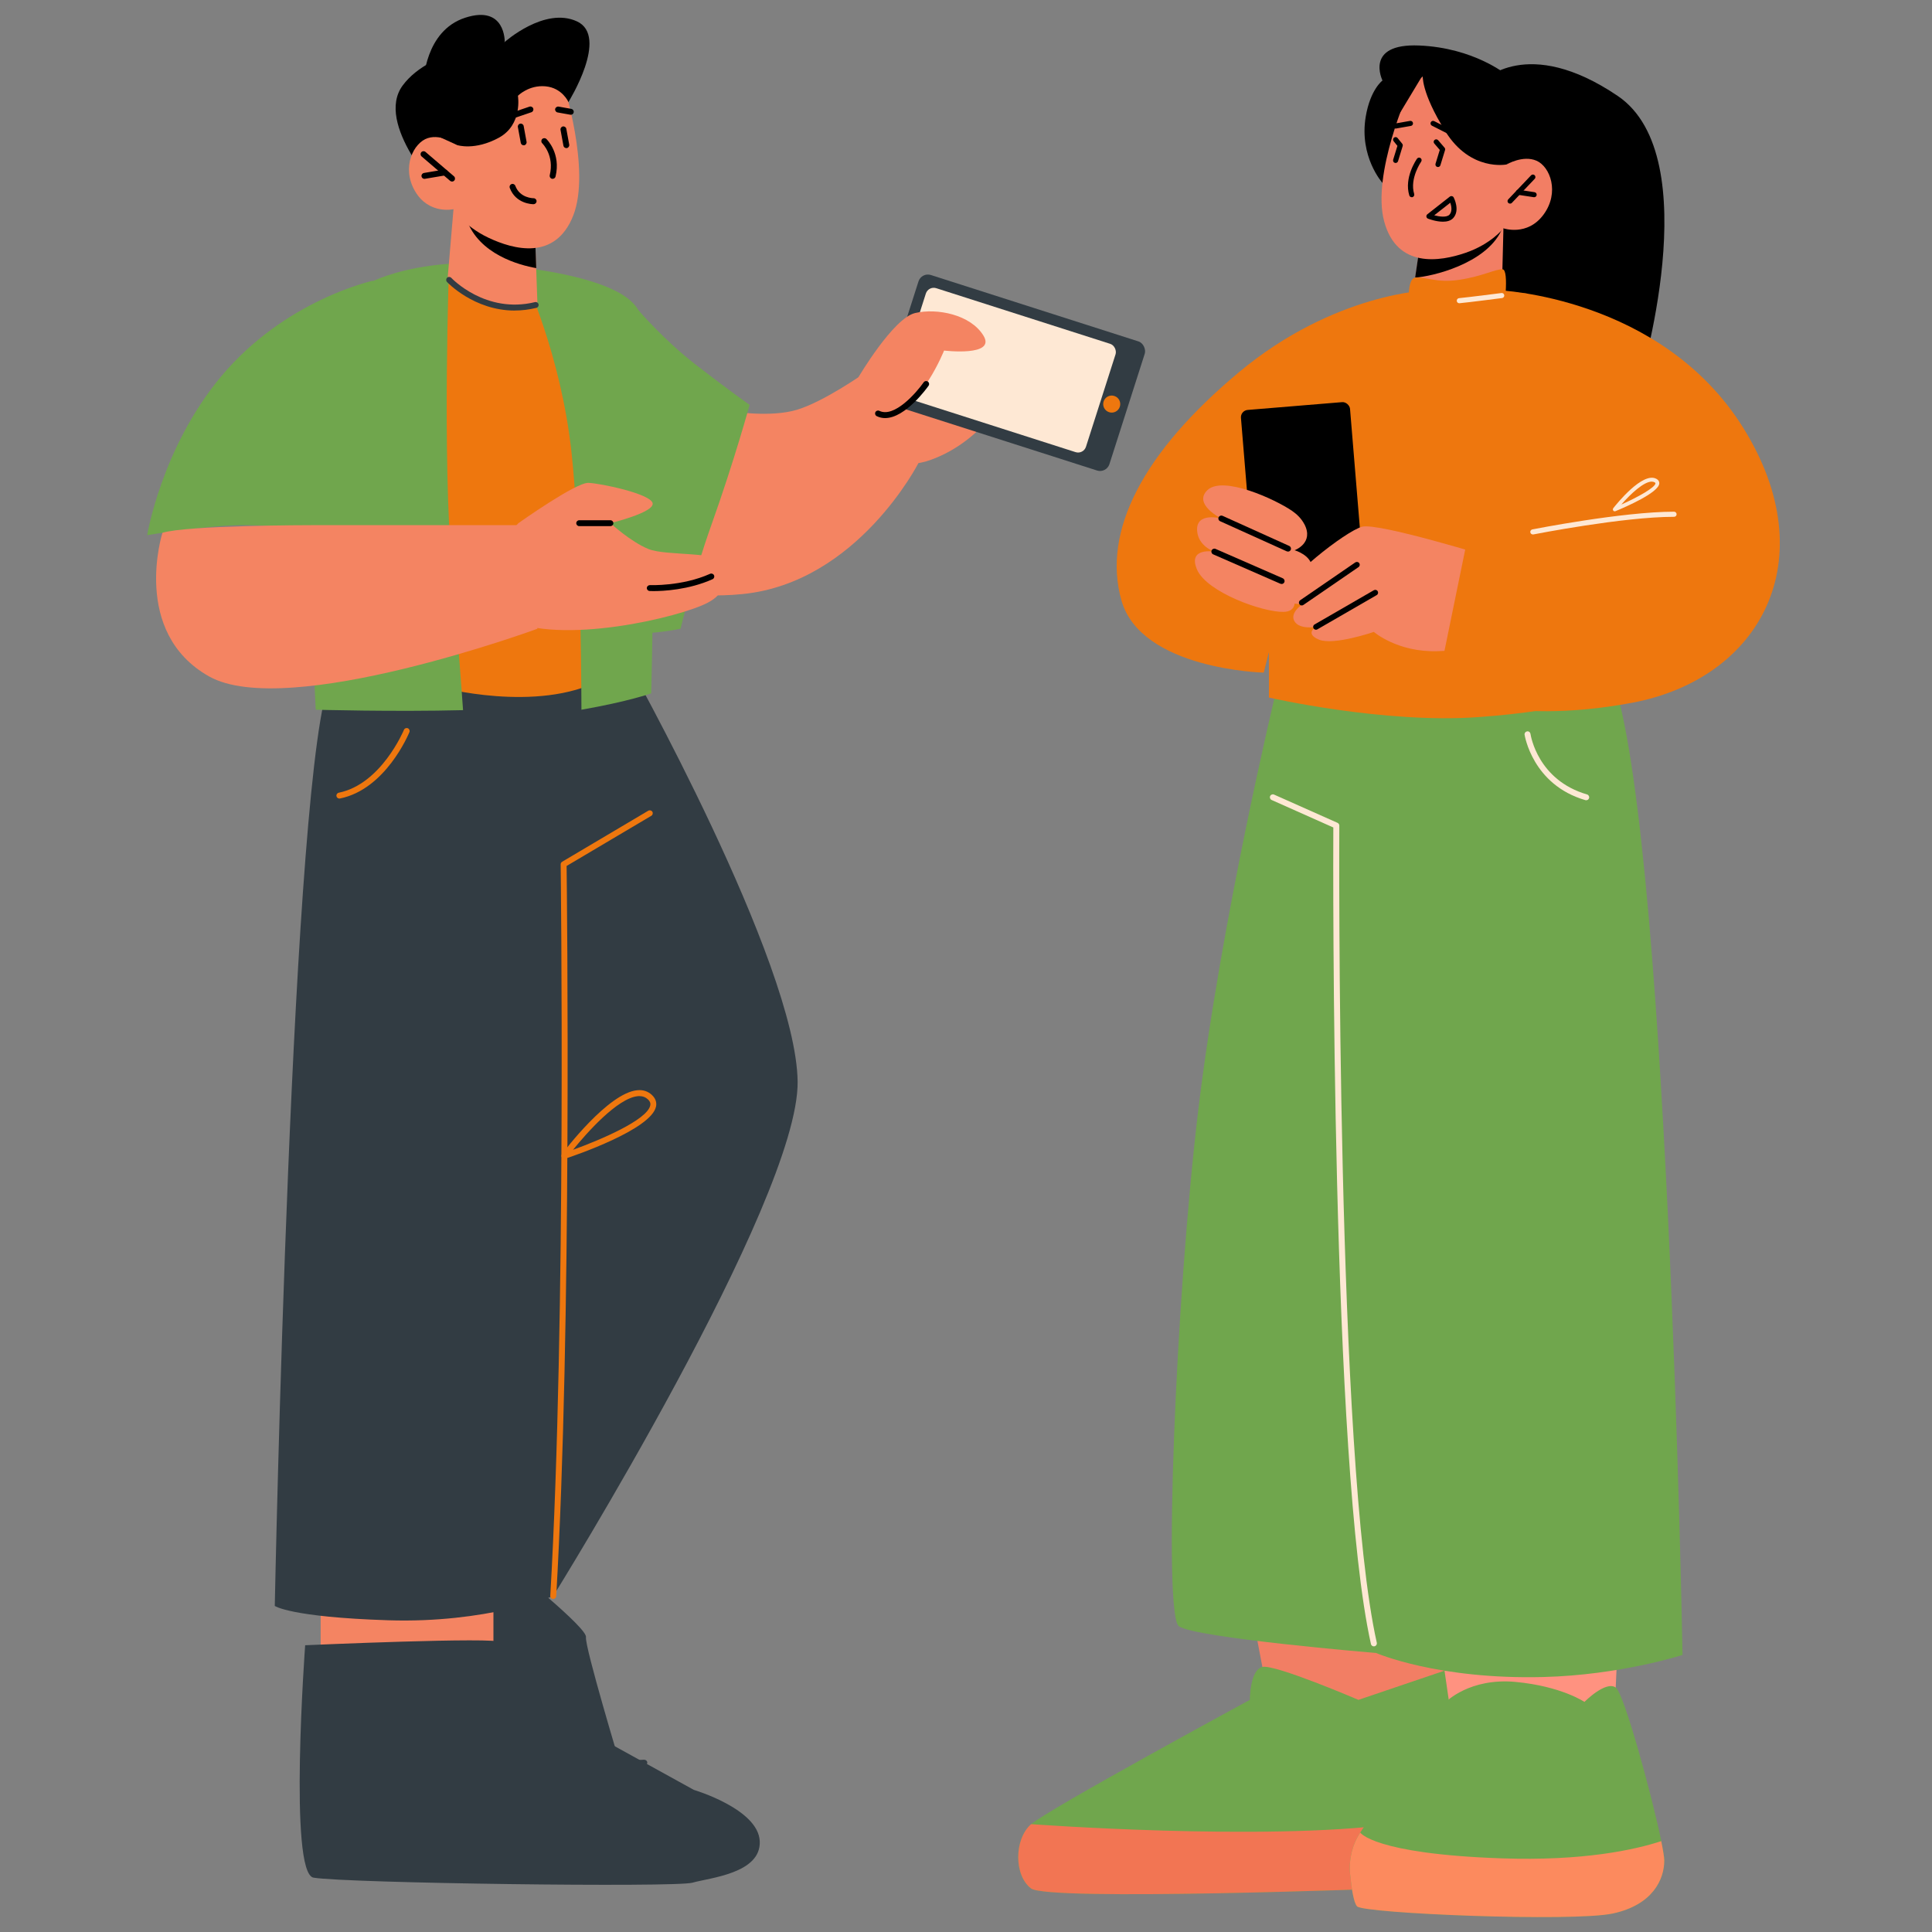 <?xml version="1.0" encoding="UTF-8"?>
<svg id="Layer_1" data-name="Layer 1" xmlns="http://www.w3.org/2000/svg" viewBox="0 0 400 400">
  <rect x="0" y="0" width="400" height="400" fill="#808080" stroke="none"/>
  <defs>
    <style>
      .cls-1 {
        fill: #70a64d;
      }

      .cls-2 {
        fill: #ff9280;
      }

      .cls-3 {
        fill: #f48462;
      }

      .cls-4 {
        fill: #f27553;
      }

      .cls-5 {
        fill: #fc8a5e;
      }

      .cls-6 {
        fill: #323c43;
      }

      .cls-7 {
        fill: #fee8d4;
      }

      .cls-8 {
        fill: #f27e64;
      }

      .cls-9 {
        fill: #ee770e;
      }
    </style>
  </defs>
  <path d="M307.01,16.81s9.14-9.66,27.92,3.05c18.79,12.71,4.4,59.71,4.4,59.71l-37.2-8.95,4.87-53.81Z"/>
  <path class="cls-6" d="M105.94,324.51s15.68,12.52,15.38,14.45c-.29,1.93,7.25,26.91,7.25,26.91l-37.58-10.18v-31.18h14.95Z"/>
  <polygon class="cls-3" points="66.39 330.43 66.39 348.65 102.16 346.69 102.16 329.28 66.39 330.43"/>
  <path class="cls-6" d="M129.73,136.7s35.12,62.57,35.41,87.24c.29,24.67-50.6,106.5-50.6,106.5,0,0-13.83,5.67-34.14,5.02-20.32-.65-23.51-2.97-23.51-2.97,0,0,3.48-175.52,11.61-191.95,8.13-16.43,61.23-3.83,61.23-3.83Z"/>
  <path class="cls-9" d="M114.54,331.05c-.38-.02-.63-.31-.61-.65,3.34-57.37,2.16-150.5,2.15-151.44,0-.22.11-.42.3-.54l17.84-10.57c.29-.17.67-.07.84.21.17.29.08.67-.21.84l-17.54,10.39c.08,6.38,1.09,95.56-2.15,151.17-.02.33-.29.58-.61.58Z"/>
  <path class="cls-9" d="M116.85,239.93c-.19,0-.38-.09-.5-.26-.16-.22-.15-.51,0-.73.39-.52,9.55-12.66,15.59-13.22,1.18-.12,2.19.21,3,.95.97.89,1.01,1.82.88,2.44-1.02,4.76-16.96,10.18-18.78,10.78-.06.02-.13.03-.19.03ZM132.39,226.93c-.11,0-.22,0-.33.02-4.26.4-10.7,7.75-13.42,11.1,5.56-2.01,15.33-6.14,15.99-9.18.06-.29.08-.74-.51-1.28-.48-.44-1.04-.65-1.72-.65Z"/>
  <path class="cls-9" d="M70.26,165.33c-.29,0-.54-.2-.6-.49-.07-.33.15-.65.48-.72,8.79-1.77,13.44-12.89,13.49-13.01.13-.32.49-.46.8-.34.31.13.46.49.34.8-.2.48-4.95,11.84-14.38,13.75-.04,0-.08.01-.12.01Z"/>
  <path class="cls-6" d="M63.17,340.63s40.15-1.78,40.44-.62c.29,1.17,1.16,9.11,1.16,9.11l38.89,21.46s13.35,3.94,13.64,10.63c.29,6.69-10.45,7.57-13.93,8.58s-71.56.11-78.45-1.04c-5.22-.87-1.74-48.12-1.74-48.12Z"/>
  <path class="cls-6" d="M113.74,366.48c-.26,0-.49-.17-.58-.41-.09-.26,0-.54.23-.7l5.76-4.08-17.16,1.38c-.28,0-.52-.13-.62-.38-.1-.25-.03-.53.17-.7l9.08-7.62c.26-.22.65-.19.86.07.22.26.18.65-.08.87l-7.61,6.39,17.47-1.4c.29-.01.53.14.63.4.09.26,0,.55-.22.71l-5.86,4.16,17.56-.84c.35.02.63.24.64.58.02.34-.24.63-.58.64l-19.66.94s-.02,0-.03,0Z"/>
  <path class="cls-9" d="M122.05,64.31l-17.55-7.03-7.4-2.83-12.83,4.76,6.71,83.04s20.21,5.51,33.54-1.52c13.34-7.03-2.48-76.43-2.48-76.43Z"/>
  <path class="cls-1" d="M70.52,62.46c6.27-5.81,16.48-7.41,22.47-7.85,0,0-1.47,39.32.6,63.52,1.17,13.68,1.88,23.2,2.28,28.9-14.4.36-30.5-.09-30.5-.09,0,0-4.13-75.88,5.15-84.48Z"/>
  <path class="cls-1" d="M135.24,117.1c-.08,14.6-.42,26.45-.42,26.45,0,0-4.56,1.66-14.44,3.39-.03-10.77-.32-37.26-2.05-53.23-2.21-20.42-9.75-36.28-9.75-36.28l-15.6-2.81c1.82-.13,3.27-.17,4.11-.17.5,0,.79.02.79.02,0,0,20.33.83,29.95,5.96,0,0,.24.13.68.37,1.64.98,2.93,2.11,3.64,3.39,2.8,5.03,3.22,31.83,3.08,52.91Z"/>
  <path class="cls-1" d="M77.23,58.11s-18.24,3.95-31.52,19.91c-12.27,14.75-15.24,32.78-15.24,32.78,0,0,12.78-2.15,20.52-2.07,7.74.08,18.87,1,18.87,1l7.36-51.62Z"/>
  <path d="M117.69,21.12s8.48-13.58,1.77-16.69c-6.71-3.11-14.96,4.26-14.96,4.26,0,0-15.18,1-21.11,8.98-5.94,7.98,7.89,22.51,7.89,22.51l26.42-19.06Z"/>
  <path class="cls-3" d="M93.89,43.32l-1.18,13.93s2.17,4.22,10.27,5.57c6.03,1.01,8.28-.18,8.28-.18l-.25-7.13-.25-6.95-14.44-4.49-2.42-.76Z"/>
  <path d="M96.32,44.07c0,.38.11.84.29,1.38,2.53,7.22,10.92,9.45,14.41,10.06l-.25-6.95-14.44-4.49Z"/>
  <path class="cls-3" d="M116.56,17.06s5.83,18.09,2.13,27.55c-3.71,9.46-12.42,7.04-17.54,4.62-5.12-2.41-7.26-5.92-7.26-5.92,0,0-5.13,1.18-7.98-3.76s-.28-10.03,2.67-10.96c2.95-.93,6.11,1.45,6.11,1.45l-2.13-5.3s13.67-24.48,23.99-7.69Z"/>
  <path d="M93.59,37.59c-.14,0-.28-.05-.4-.15l-5.9-5.05c-.26-.22-.29-.61-.07-.87.22-.26.61-.29.87-.07l5.9,5.05c.26.22.29.61.07.87-.12.14-.29.22-.47.22Z"/>
  <path d="M87.87,37.03c-.29,0-.55-.21-.6-.51-.06-.34.17-.65.5-.71l4.22-.71c.33-.05.65.17.71.5.06.34-.17.65-.5.71l-4.22.71s-.07.01-.1.01Z"/>
  <path d="M114.41,37.03s-.09,0-.14-.02c-.33-.08-.53-.41-.45-.74.98-4.07-1.46-6.5-1.56-6.61-.24-.24-.25-.62-.01-.87.23-.24.62-.25.87-.02.13.12,3.05,3.01,1.9,7.78-.07.28-.32.47-.6.47Z"/>
  <path d="M117.25,30.66c-.29,0-.55-.21-.6-.5l-.6-3.27c-.06-.33.16-.65.49-.71.33-.06.65.16.71.49l.6,3.27c.06.33-.16.65-.49.72-.04,0-.07.01-.11.01Z"/>
  <path d="M108.42,30.08c-.29,0-.55-.21-.6-.5l-.6-3.27c-.06-.33.16-.65.49-.71.33-.06.65.16.71.49l.6,3.27c.06.33-.16.65-.49.72-.04,0-.07,0-.11,0Z"/>
  <path d="M117.69,21.12s-1.28-2.93-4.75-3.25c-3.47-.32-5.71,1.96-5.71,1.96,0,0,1.03,5.98-3.96,8.69-4.99,2.71-8.57,1.53-8.57,1.53l-3.32-1.51-2.09-5.22,10.82-9.85,13.41-5.69,6.04,6.49-1.86,6.85Z"/>
  <path d="M110.48,42.28c-.29,0-3.71-.07-4.94-3.38-.12-.32.05-.67.36-.79.32-.12.67.04.79.36.94,2.53,3.63,2.57,3.78,2.57.34,0,.62.27.62.61,0,.34-.27.61-.61.62h-.02Z"/>
  <path class="cls-6" d="M106.57,64.3c-8.45,0-13.97-5.86-14.03-5.93-.23-.25-.21-.64.03-.87.25-.23.64-.22.87.03.07.08,7.1,7.52,17.32,5.02.33-.08.66.12.74.45.08.33-.12.66-.45.74-1.57.38-3.06.55-4.48.55Z"/>
  <path d="M104.5,8.69s.2-7.75-8.19-5.02c-8.39,2.72-8.62,13.3-8.62,13.3l16.81-8.28Z"/>
  <path class="cls-3" d="M33.63,110.31s-6.55,20.58,9.63,29.72c16.18,9.14,68-9.85,68-9.85l-2.84-21.45h-43.96s-25.69,0-30.83,1.58Z"/>
  <path d="M118.18,23.75s-.07,0-.11,0l-2.63-.47c-.33-.06-.56-.38-.5-.71.06-.33.38-.55.71-.5l2.63.47c.33.06.56.38.5.71-.05.3-.31.51-.6.51Z"/>
  <path d="M106.12,24.54c-.26,0-.49-.16-.58-.42-.11-.32.06-.67.38-.78l3.7-1.26c.32-.11.67.06.78.38.11.32-.06.67-.38.78l-3.7,1.26c-.07.02-.13.03-.2.03Z"/>
  <path class="cls-3" d="M209.62,79.1c-.44,1.43-5.54,12.02-16.99,16.14-11.44,4.12-14.38-10.09-14.38-10.09l14.79-14.2,16.58,8.15Z"/>
  <path class="cls-3" d="M151.31,85.14s8.14,1.38,13.72-.31,13.83-7.5,13.83-7.5l11.32,18.49s-12.59,24.78-36.4,27.17c-22.67,2.28-35.54-9.88-35.54-9.88l33.08-27.98Z"/>
  <path class="cls-1" d="M132.16,64.19s5.11,6.06,11.92,11.34c6.81,5.28,11.12,8.29,11.12,8.29,0,0-3.12,11.42-7.93,24.91-3.79,10.63-6.37,21.44-6.37,21.44,0,0-21.16,4.65-22.67-5.99-1.5-10.63,13.93-60,13.93-60Z"/>
  <path class="cls-3" d="M107.33,108.32s11.89-8.46,14.5-8.35c2.61.11,12.72,2.24,13.28,4.17.56,1.93-8.73,4.17-8.73,4.17,0,0,4.18,3.86,7.88,5.36s14.88.4,16.01,3.14c1.12,2.73-2.99,2.54-2.99,2.54,0,0,4.87,2.43-.75,5.43-5.61,2.99-30.52,8.98-41.65,3.37-11.13-5.61,2.45-19.84,2.45-19.84Z"/>
  <path d="M135.28,122.38c-.45,0-.73-.01-.78-.02-.34-.02-.6-.3-.58-.64.02-.34.31-.57.64-.58.06,0,6.61.28,12.46-2.34.3-.14.67,0,.81.31.14.31,0,.67-.31.81-4.98,2.23-10.28,2.46-12.24,2.46Z"/>
  <path d="M126.38,108.93h-6.46c-.34,0-.61-.27-.61-.61s.27-.61.61-.61h6.46c.34,0,.61.27.61.61s-.27.61-.61.61Z"/>
  <polygon class="cls-8" points="256.74 320.86 262.49 351.04 282.27 362.14 300.53 355.93 297.6 320.86 256.74 320.86"/>
  <path class="cls-1" d="M305.51,355.93l-11.24,21.47-7.11,13.6s-70.12,2.66-73.68,0c-3.56-2.66-3.56-10.2,0-13.32,3.56-3.1,45.28-25.74,45.28-25.74,0,0,0-6.22,2.6-6.82,2.61-.6,19.89,6.82,19.89,6.82l20.17-6.84,4.09,10.84Z"/>
  <path class="cls-4" d="M294.27,377.39l-7.11,13.6s-70.12,2.66-73.68,0c-3.56-2.66-3.56-10.2,0-13.32,0,0,48.13,3.56,74.89,0,2.53-.33,4.46-.41,5.9-.28Z"/>
  <polygon class="cls-2" points="295.97 324.56 300.53 355.93 334.22 355.93 335.64 324.56 295.97 324.56"/>
  <path class="cls-1" d="M344.57,385.22c0,3.85-2.36,9.17-10.65,10.95-8.28,1.78-51.61,0-52.96-1.48-.72-.77-1.17-3.92-1.44-6.74-.29-3,.45-6.02,2.1-8.54l17.74-27.05s4.89-5.02,14.4-4.14c9.51.89,14.28,4.14,14.28,4.14,0,0,4.41-4.46,6.49-2.97,1.72,1.24,7.5,22.41,9.43,31.8.4,1.93.63,3.37.63,4.02Z"/>
  <path class="cls-1" d="M264.15,143.31s-11.33,46.93-16.08,86.68c-4.75,39.75-7.22,104.28-4.01,106.69,3.22,2.42,40.87,5.56,40.87,5.56,0,0,12.71,5.53,34.61,4.97,15.9-.4,28.81-4.57,28.81-4.57,0,0-3.1-176.7-15.21-204.04-9.48-21.4-68.99,4.7-68.99,4.7Z"/>
  <path class="cls-9" d="M262.72,135.02v9.4s23.81,5.46,43.35,4.05c19.54-1.4,26.85-4.83,26.85-4.83l8.31-47.7-24.97-35.14-20.42-1.65-49.78,36.09,12.16,32.97,4.5,6.82Z"/>
  <path d="M286.23,37.87s-4.87-5.38-3.47-13.72c.95-5.65,3.47-7.48,3.47-7.48,0,0-3.83-7.72,7.57-7.25,11.41.47,18.12,6.07,18.12,6.07,0,0,5.21-2.56,7.55,3.52,2.34,6.08,0,15.05,0,15.05l-33.24,3.81Z"/>
  <path class="cls-9" d="M295.84,60.08s-19.54.47-39.34,16.99c-19.8,16.52-28.37,32.89-24.32,47.23,4.05,14.34,29.46,14.96,29.46,14.96l7.48-29.62-19.56-12.78,46.28-36.79Z"/>
  <path class="cls-9" d="M261.67,105.31c-.14,0-.27-.05-.38-.16-.06-.06-6.23-6.42-11.86-7.77-.28-.07-.46-.35-.39-.63.07-.28.35-.45.63-.39,5.93,1.42,12.11,7.79,12.37,8.06.2.21.19.54-.02.74-.1.1-.23.15-.36.15Z"/>
  <path class="cls-9" d="M255.62,99.96c-.14,0-.27-.05-.37-.15-.41-.41-4.02-4.05-3.89-6.4.03-.56.27-1.02.68-1.36.41-.33.88-.41,1.31-.24,1.74.7,2.58,5.96,2.79,7.55.03.22-.09.44-.29.54-.07.04-.16.05-.23.05ZM252.9,92.79s-.11.02-.21.1c-.18.14-.27.33-.29.59-.06,1.13,1.27,2.98,2.41,4.32-.47-2.44-1.2-4.73-1.86-4.99-.01,0-.03-.01-.06-.01Z"/>
  <path class="cls-8" d="M311.27,47.27l-.35,13.92s-2.61,3.94-10.77,4.4c-6.08.34-7.92-2.82-7.92-2.82l1.78-12.15,14.79-2.87,2.48-.48Z"/>
  <rect class="cls-9" x="261.67" y="83.74" width="22.66" height="40.09" rx="1.52" ry="1.52" transform="translate(553.62 184.74) rotate(175.28)"/>
  <rect x="258.41" y="84.01" width="22.66" height="40.09" rx="1.52" ry="1.52" transform="translate(547.13 185.55) rotate(175.28)"/>
  <path class="cls-3" d="M308.69,115.37s-23.27-7.19-26.67-6.32c-3.39.87-16.7,11.34-15.97,13.97.74,2.63,3.77,1.96,3.77,1.96,0,0-2.87,1.81-1.83,3.62s4.46,1.19,4.46,1.19c0,0-2.41,1.38.63,2.64,3.04,1.26,11.36-1.6,11.36-1.6,0,0,4.9,4.25,13.19,3.99,8.29-.26,11.01-2.21,11.01-2.21l.04-17.25Z"/>
  <path d="M269.51,125.35c-.19,0-.37-.09-.48-.25-.18-.27-.12-.63.15-.82l11.42-7.84c.27-.18.63-.11.82.15.18.27.12.63-.15.82l-11.42,7.84c-.1.07-.22.1-.33.1Z"/>
  <path d="M272.46,130.38c-.2,0-.4-.11-.51-.29-.16-.28-.07-.64.21-.8l12.28-7.09c.28-.16.64-.07.8.21.16.28.07.64-.21.8l-12.28,7.09c-.09.05-.19.08-.29.08Z"/>
  <path class="cls-9" d="M310.12,60.08s33.83,1.25,50.82,28.53c16.99,27.28,3.59,51.91-23.07,56.9-26.66,4.99-40.53-2.34-40.53-2.34l6.35-31.02,13.67-2.03,13.37-16.29-20.61-33.75Z"/>
  <path d="M311.27,46.42c-.04.38-.2.82-.44,1.33-3.29,6.88-14.33,9.5-17.84,9.72l1.01-6.86,17.27-4.2Z"/>
  <path class="cls-8" d="M291.69,18.8s-7.75,17.27-5.11,27.05c2.64,9.77,11.53,8.32,16.86,6.49,5.33-1.83,7.83-5.07,7.83-5.07,0,0,4.95,1.73,8.31-2.85,3.36-4.58,1.37-9.9-1.45-11.14-2.82-1.24-6.21.77-6.21.77l2.69-5.02s-10.87-25.73-22.92-10.23Z"/>
  <path d="M311.92,34.05s-7.46,1.51-12.64-6.8c-5.18-8.3-4.71-11.71-4.71-11.71l-5.16,8.57s-1.15-5.94,1.22-9.73c2.38-3.79,4.84-3,4.84-3l16.45,4.11,4.33,13.18-4.33,5.38Z"/>
  <path d="M292.28,40.83c-.23,0-.43-.15-.5-.37-1.13-3.7,1.49-7.45,1.6-7.61.17-.24.5-.29.73-.12.24.17.29.5.13.73-.02.03-2.43,3.5-1.45,6.7.08.28-.07.57-.35.66-.05.02-.1.02-.15.02Z"/>
  <path d="M312.64,42.16c-.13,0-.26-.05-.36-.14-.21-.2-.22-.53-.02-.74l4.73-4.98c.2-.21.54-.22.74-.02.21.2.22.53.02.74l-4.73,4.98c-.1.11-.24.16-.38.16Z"/>
  <path d="M317.63,40.84c-.08,0-3.34-.51-3.34-.51-.29-.04-.48-.31-.44-.6.04-.29.29-.49.6-.44l3.26.5c.29.04.48.31.44.6-.04.26-.26.44-.52.44Z"/>
  <path d="M298.74,45.9c-1.39,0-2.84-.54-3.09-.63-.18-.07-.3-.23-.33-.41-.03-.19.05-.38.19-.49l4.66-3.66c.13-.1.29-.13.44-.1.15.03.29.13.36.27.06.11,1.35,2.66-.08,4.25-.52.58-1.33.77-2.15.77ZM296.95,44.58c1.08.28,2.59.49,3.16-.15.61-.68.39-1.78.16-2.46l-3.33,2.61Z"/>
  <path d="M288.94,26.62c-.25,0-.47-.18-.52-.44-.05-.29.14-.56.43-.61l3.08-.54c.29-.05.56.14.61.43.05.29-.14.56-.43.61l-3.08.54s-.06,0-.09,0Z"/>
  <path d="M301.75,28.64c-.08,0-.16-.02-.24-.06l-5.05-2.56c-.26-.13-.36-.45-.23-.71.13-.26.45-.36.71-.23l5.05,2.56c.26.13.36.45.23.71-.09.18-.28.29-.47.29Z"/>
  <path d="M288.94,33.74c-.05,0-.1,0-.15-.02-.28-.08-.43-.38-.35-.66l.88-2.86-.78-.96c-.18-.22-.15-.56.07-.74.23-.18.56-.15.74.07l.96,1.18c.11.14.15.32.1.49l-.96,3.13c-.07.23-.28.37-.5.37Z"/>
  <path d="M297.71,34.58c-.05,0-.1,0-.15-.02-.28-.08-.43-.38-.35-.66l.88-2.86-1.14-1.33c-.19-.22-.16-.55.06-.74.22-.19.55-.16.74.06l1.33,1.55c.12.14.16.32.1.5l-.96,3.13c-.07.23-.28.37-.5.37Z"/>
  <path class="cls-7" d="M317.36,110.65c-.25,0-.47-.17-.52-.42-.06-.29.13-.56.41-.62.19-.04,18.66-3.67,29.34-3.67.29,0,.53.23.53.53s-.23.53-.53.53c-10.58,0-28.95,3.62-29.13,3.65-.03,0-.07.01-.1.01Z"/>
  <path class="cls-7" d="M334.33,105.87c-.12,0-.24-.05-.32-.16-.11-.14-.11-.34,0-.49.61-.78,6.06-7.61,8.91-6.09.54.29.63.68.62.95-.09,1.9-6.96,4.88-9.07,5.75-.05.02-.1.03-.15.03ZM341.98,99.71c-1.62,0-4.33,2.48-6.3,4.75,3.6-1.61,7.03-3.57,7.07-4.4,0-.02,0-.1-.2-.21-.17-.09-.36-.13-.57-.13Z"/>
  <rect class="cls-6" x="185.33" y="63.15" width="49.18" height="28.07" rx="2.04" ry="2.04" transform="translate(33.51 -60.3) rotate(17.74)"/>
  <rect class="cls-7" x="187.63" y="64.88" width="41.24" height="23.54" rx="1.71" ry="1.71" transform="translate(33.27 -59.82) rotate(17.74)"/>
  <path class="cls-9" d="M231.85,84.2c-.3.93-1.29,1.44-2.22,1.14s-1.44-1.29-1.14-2.22c.3-.93,1.29-1.44,2.22-1.14.93.3,1.44,1.29,1.14,2.22Z"/>
  <path class="cls-7" d="M284.44,340.86c-.28,0-.54-.19-.6-.48-8.26-36.86-7.83-161.01-7.79-169.06l-12.77-5.69c-.31-.14-.45-.5-.31-.81.14-.31.5-.45.81-.31l13.14,5.85c.22.1.37.32.37.56,0,1.31-.7,131.41,7.76,169.19.07.33-.13.66-.46.73-.04.01-.09.02-.13.02Z"/>
  <path class="cls-5" d="M344.57,385.22c0,3.85-2.36,9.17-10.65,10.95-8.28,1.78-51.61,0-52.96-1.48-.72-.77-1.17-3.92-1.44-6.74-.29-3,.45-6.02,2.1-8.54,0,0,2.77,4.42,29.24,5.34,16.98.59,27.63-1.78,33.08-3.56.4,1.93.63,3.37.63,4.02Z"/>
  <path class="cls-9" d="M291.83,65.24s-.89-7.49,1.17-7.76c2.06-.28,4.33,1.18,9.14.45,4.81-.73,7.42-2.22,8.93-2.18,1.51.04.21,9.27.21,9.27l-12.05,3.76-7.39-3.53Z"/>
  <path class="cls-7" d="M302.13,62.78c-.27,0-.5-.2-.52-.48-.03-.29.19-.55.47-.57,2.19-.21,8.7-1.06,8.77-1.06.31-.05.55.17.59.45.04.29-.17.55-.45.59-.07,0-6.6.86-8.81,1.07-.02,0-.03,0-.05,0Z"/>
  <path class="cls-7" d="M328.4,165.68c-.06,0-.11,0-.17-.02-10.97-3.19-12.56-13.44-12.58-13.55-.05-.34.19-.64.52-.69.36-.05.65.18.7.52.06.39,1.52,9.58,11.71,12.54.33.1.51.44.42.76-.08.27-.32.44-.59.44Z"/>
  <path class="cls-3" d="M270.03,108.49c-.58-1.1-1.47-1.99-2.49-2.7-3.45-2.39-14.31-7.38-17.54-4.33-3.09,2.93,2.86,5.89,2.86,5.89,0,0-5.27-1.43-5.01,2.5.21,3.28,3.57,4.36,3.57,4.36,0,0-5.62-.96-3.58,3.73,2.04,4.69,13.67,8.87,17.95,8.74,4.28-.13,1.25-5.74,1.25-5.74,0,0,4.6-.75,4.6-3.3,0-2.7-3.61-3.72-3.61-3.72,0,0,4.1-1.48,2.01-5.43Z"/>
  <path d="M266.67,114.2c-.08,0-.17-.02-.25-.05l-13.81-6.24c-.31-.14-.45-.5-.31-.81.14-.31.5-.44.81-.31l13.81,6.24c.31.14.45.5.31.81-.1.23-.33.36-.56.36Z"/>
  <path d="M265.35,120.91c-.08,0-.17-.02-.25-.05l-13.93-6.09c-.31-.14-.45-.5-.32-.81.14-.31.5-.45.81-.32l13.93,6.09c.31.14.45.5.32.81-.1.23-.33.37-.56.37Z"/>
  <path class="cls-3" d="M177.73,78.1s7.2-12.23,11.73-13.29c4.53-1.06,11.49.3,14.16,4.69s-8.16,3.08-8.16,3.08c0,0-4.74,11.86-11.08,13.2-6.34,1.34-6.64-7.69-6.64-7.69Z"/>
  <path d="M183.25,86.56c-.58,0-1.16-.12-1.73-.4-.31-.15-.43-.52-.28-.82.15-.31.52-.43.82-.28,3.08,1.51,7.67-3.75,9.18-5.91.19-.28.58-.35.86-.15.28.2.35.58.15.86-.22.31-4.75,6.7-9,6.7Z"/>
</svg>